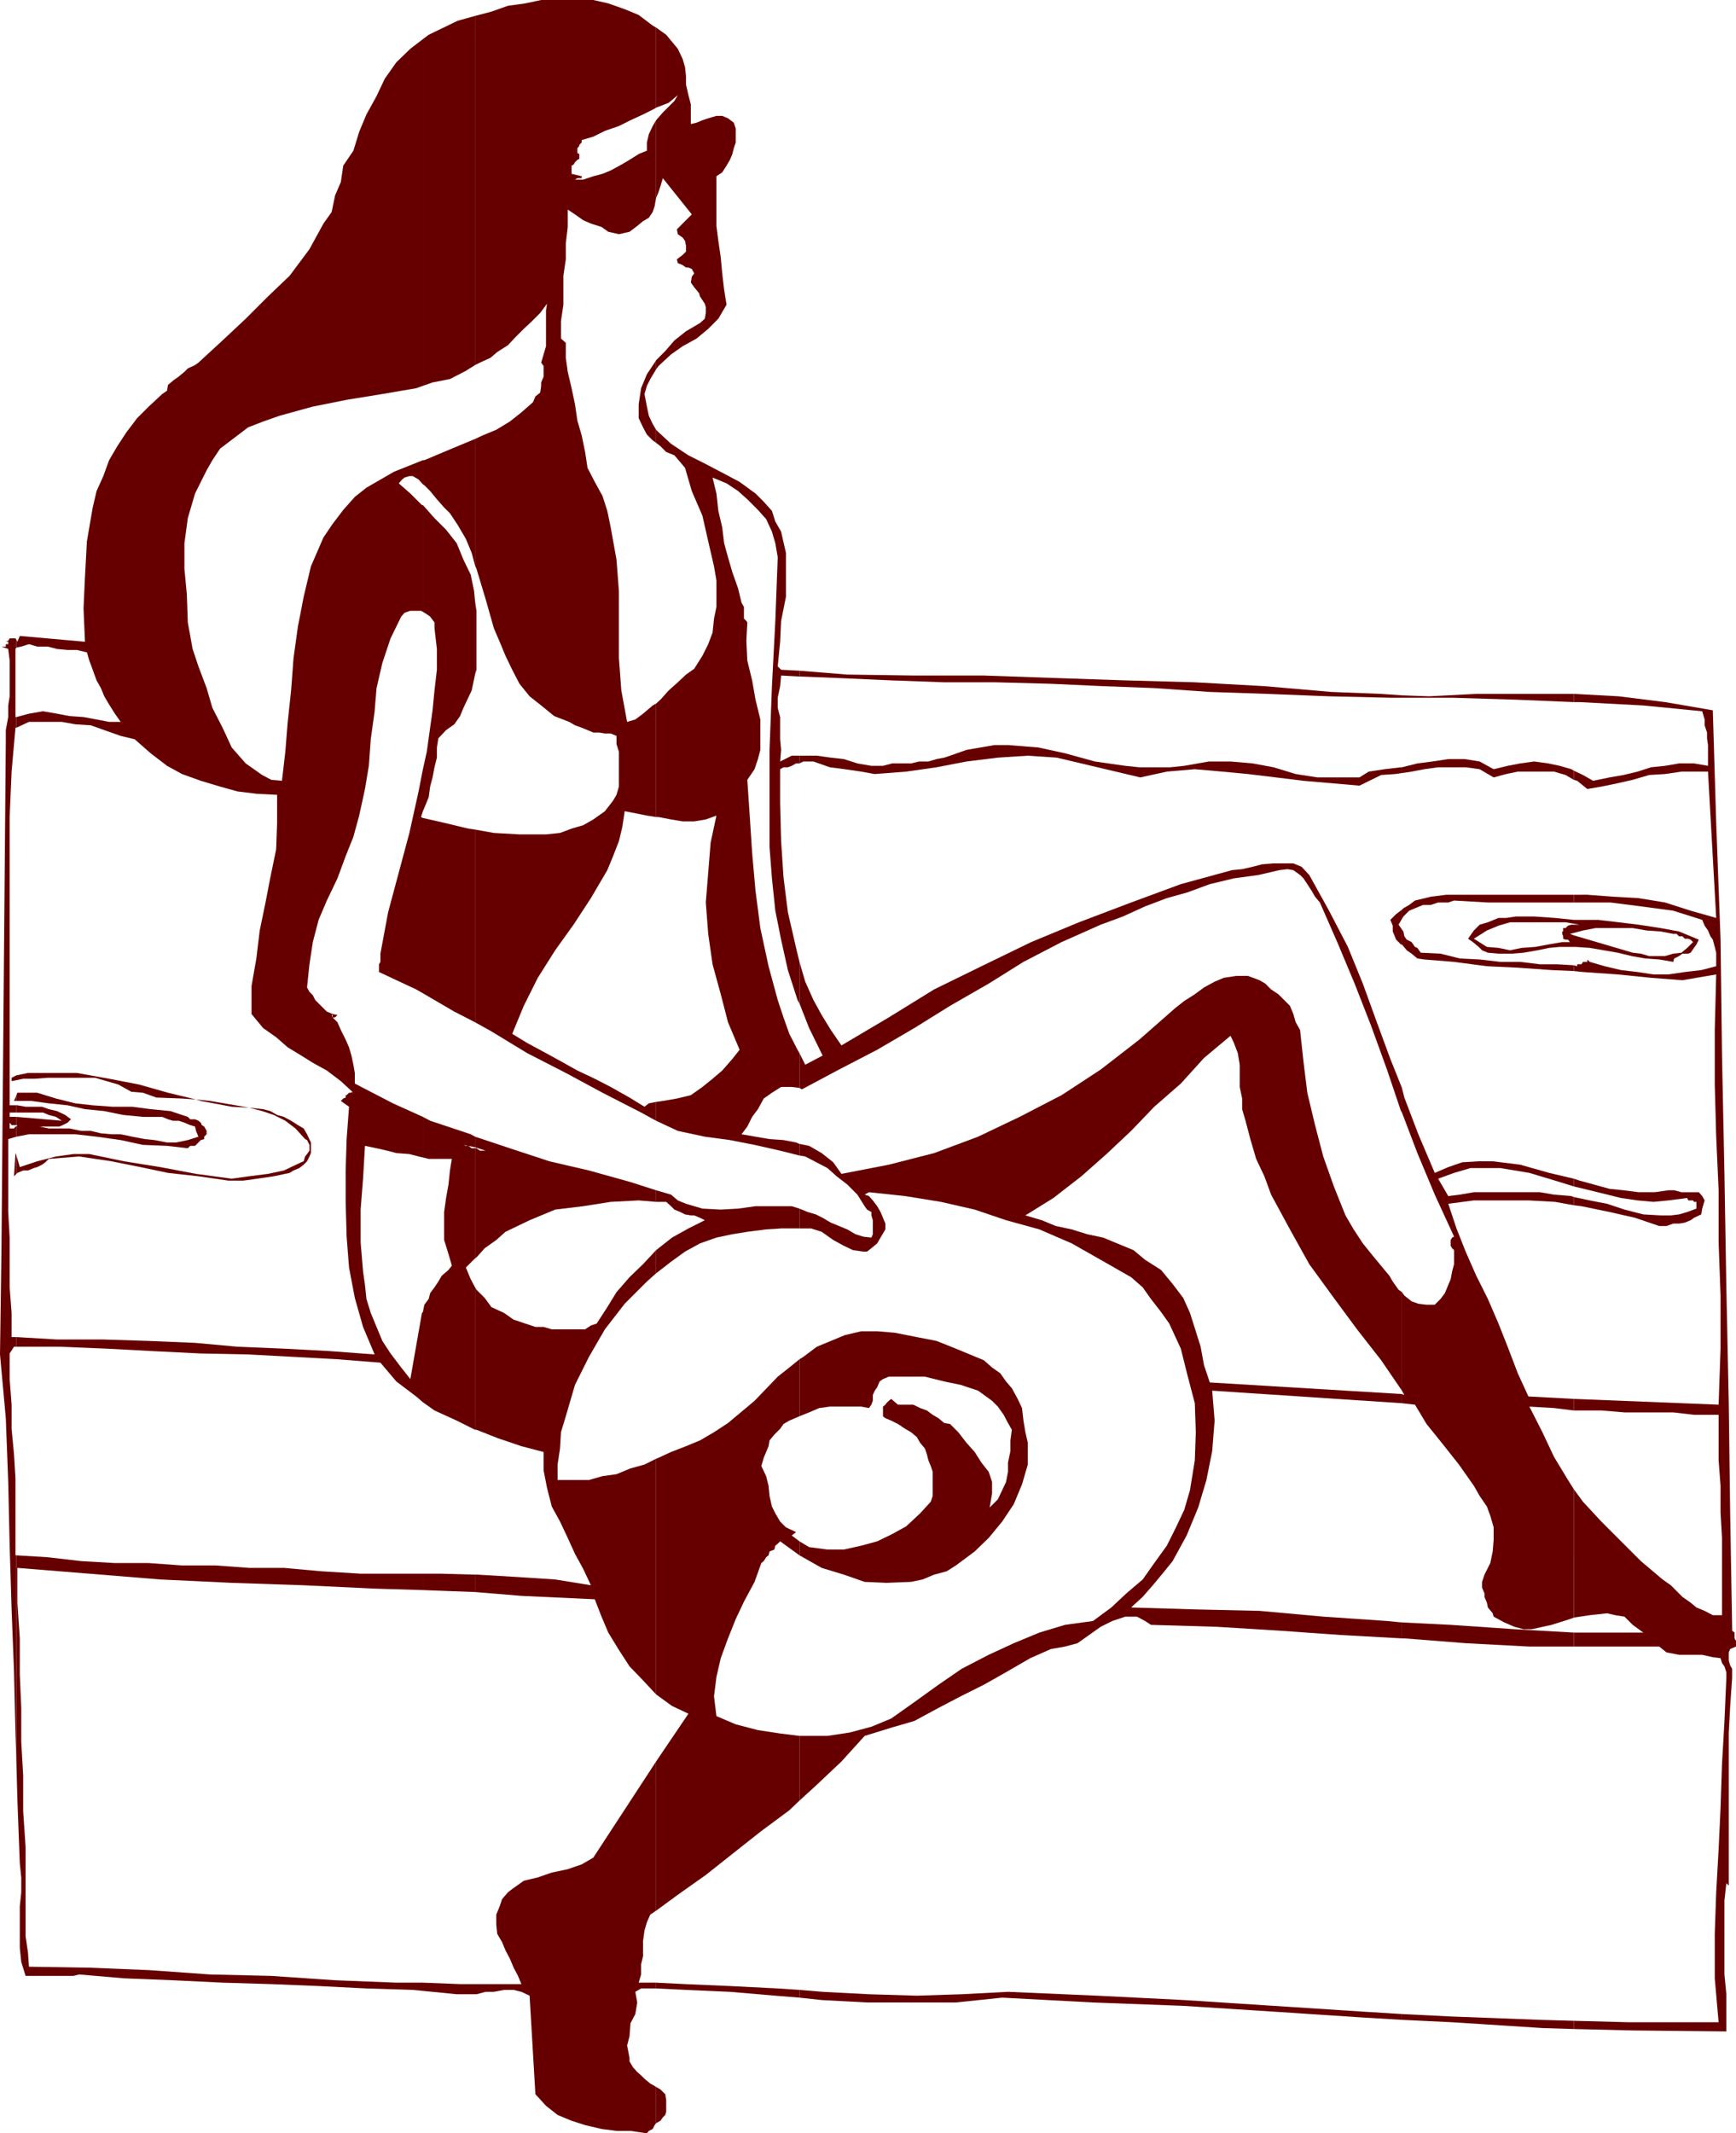 <svg xmlns="http://www.w3.org/2000/svg" width="359.602" height="441.801"><path fill="#600" d="m3.402 365.3.2 7.403.5 13.2.3 2.898v3.101l-.3 2.899v8.601l.3 2.899.899 2.902h9.902l1.2-.3 9.3.8 10.098.399 10.3.5 10.102.3 9.797.399 9.902.5 9.598.3 2.102.2v-1.7h-5.5l-12.7-.5-13.199-.898-12.703-.3L30.8 408l-12.3-.5-12.5-.2-.2-2.898L5.3 401v-18.5l-.5-7.398v-7.399l-.398-7v-7l-.3-6.902v-7.5l-.5-7.399v-7.199l14.898 1.2 14.703 1.199L48 327.8l14.902.5 14.7.699 10 .3v-3.398H74.703l-8.203-.5-7.7-.699h-7.198l-6.899-.5h-7l-6.902-.5h-7l-7-.402-6.899-.801-6.5-.398V365.3"/><path fill="#600" d="M3.402 322.102h-.199v-15.899l-.3-5-.5-5.3v-5L2 285.601V280.3l.902-1.399h.5v-2h-1v-5l-.402-5.3V256.3l-.297-5.3v-15.098l1.7-.5v-2.101h-.2l-.3.402H2V232.5l.402.5h1v-1.7H2v-.898h1.402v-1.5H2v-59.699l.402-9.402.801-9.098h.2V148.5h-.2v-14.098l.2-.3V132.5l-.2-.297H2l-.297.5-.5.2h.5v.5h-.5v.5H.301l1.402.5L2 136.8v7.402l-.297 1.899v2.398l-.5 2.703v2.399l-.902 105.3L0 280.5l1.203 13.203.5 13.2L2 320.101l.402 13.199.5 12.8.301 12.9.2 6.3v-43.198"/><path fill="#600" d="M3.402 278.902h8.899l9.8.399 9.399.5 10.102.5 9.8.199 9.399.5 9.101.5 8.899.703 3.3 3.899 4.102 3.101 1.399 1.2v-18.7l-.2.2L85 285.601l-1.898-2.399-2.2-2.902-1.699-2.598L78 274.801l-1.2-2.899-.898-2.902-.3-2.898-.399-2.801-.5-6V250.5l.5-6.398.399-6.801 2.398.5 2.203.5 1.899.5L84.8 239l1.902.5.899.203v-8.402l-6.2-2.801-7.902-4.098v-2.199l-.297-1.703-.402-1.898-.5-1.7-.7-1.601-1-2-.699-1.598-1-1-.199-.5h.2v.5h.5l.5-.5-1-.203-1.2-.5-.703-.7-1.7-1.698-.5-1-.698-.7-.5-.902.5-4.797.699-4.601L66 190.5l1.703-4 2.2-4.598 1.699-4.601 1.601-4 1.2-4.399 1.199-5.5.8-4.8.399-5.5.8-5.801L78 142.5l1.203-5.2 1.7-5.097 2.199-4.5.699-.8L85 126.5h2.203l.399.203v-22.101h-.2L85 102.203l-2.398-2.101.699-.801.5-.399 1-.3h.699l1.203.699.899 1v-5l-6 2.402-5.7 3.297-2.402 1.902-2.398 2.7-2.2 2.898L67 111.3l-2.598 6-1.5 6.302-1.199 6.199-.902 6.5-.5 6.699-.7 6.5-.5 6.203-.699 6-2.199-.203-1.902-1-3.399-2.398L48 154.8l-1.898-4.098-2.102-4.1-1.2-4.102-1.698-4.5-1.2-3.598-1-5.5-.199-5.8-.5-5.301V112.5l.7-5.2 1.5-5.097 1.199-2.402 1.199-2.399L44 95.301l1.602-2.399 2.898-2.199 2.902-2.203 3.098-1.2 3.402-1.198 6.899-1.899 7-1.402 7.402-1.2 7-1.199 1.399-.5v-71.8l-2.602 2-2.898 2.8-2.399 3.399L78 19.902l-2.098 3.801-1.5 3.598-1.199 3.902-2.101 3.098-.5 3.402-1.2 2.797-.699 3.402L67 46.301l-2.898 5.3-4.102 5.5-4.5 4.301L50.902 66l-4.8 4.5-5 4.602-.7.5-1.5.699-.699.699L37 78l-1 .703-1.2 1-.198 1.2-1 .699-2.801 2.601-2.399 2.399-2.199 2.898-1.902 2.902-1.7 2.899-1.199 3.3L20 101.704l-.797 3.399-1.203 7-.398 7.398-.301 6.5.3 6.902-13.5-1.199-.5 1.2-.199-.403v1.602l1-.2 1.598-.5 1.703.5h2.2l1.898.5 2.199.2h1.902l2.098.5.5 1.699.703 1.902.797 2.2.902 1.597.7 1.703 1 1.7L23.8 147.8l1.2 1.7h-2.398L20 149l-2.7-.5-2.898-.2-2.601-.5-2.899-.5-2.902.5-2.598.7v2.203L6 149.5h6.8l2.802.5 3.199.203 2.8 1 3.399 1.2 2.902.699L31.203 156l3.399 2.602 3.101 1.699 3.899 1.402 4 1.2 3.601 1 4.098.5 4.101.199v5.8l-.199 5.5L56 181.703l-1 5.2-1.2 5.8-.698 5.797-1 5.703V210l2.398 2.902 2.703 1.899 2.399 2.101 2.8 1.7 2.399 1.5 2.902 1.601 2.899 2.2 2.601 2.398-.402-.2v.2h-.5l-.5.5h-.2v.5l-.5.199-.5.5 1.7 1.203-.5 6.7-.2 6.5v6.5l.2 7.199.5 6.398 1.199 6.3 1.703 6 2.399 5.7-9.399-.7-9.402-.5-9.598-.398-8.8-.8-9.602-.399-9.399-.3h-9.601l-8.399-.5v2"/><path fill="#600" d="m3.402 243.102.2-.2 1.199-.5h1l1.199-.5.703-.199 1-.5.7-.5.699-.703 6.3-.5 6.7 1 6 1.203 5.699 1.2 6.3.699 6.2.898h3.101l2.899-.398 3.402-.5 3.297-.7.8-.5 1.2-.5.902-.699.7-.703.5-1 .3-.7v-2.198l-.8-1.7-.7-1.199-1.199-.703-1.402-.898-1.5-.801-1.399-.399-1.402-.8-1.5-.399-2.898-.3 2.699.699 2.402.8 2.399 1.2 2.101 1.601 2 2.2.399.199.5 1v1.199l-.5.699-.399.5-.3 1-.5.203-3.602 1.7-3.301.699-3.898.5-3.602.5-7.398-1-7.399-1.399-7.5-1.203L18.5 239h-3.297l-3.601.5-3.899 1-3.601 1.203-.7-2.402v3.8"/><path fill="#600" d="m3.402 239.3-.199-.5-.3 4.802.5-.5V239.3m-.001-3.898 2.598-.5h9.602l4.398.5 5 .7 4.602 1 5 .199 4.3.5.5-.5h1l1.2-1.2.699-.199v-.5l.5-.5v-.699l-.5-.902-.5-.301-.2-.5-.5-.398-.699-.301h-1l-.5-.5-3.601-1.2-4.098-.398-3.8-.5H23.3l-4.098-.3-3.601-.403-4-1-3.899-1.2h-4.1l-.2.5v1.2H6.5l3.602.5 3.898.402 3.602.801 4 .399 3.898.8 4.102.399h4l1.199.5 1 .3H37l1.203.399 1.2.5 1 .3.199.903.5 1.2-2.2.699-2.402.5h-1.898l-2.602-.5-2-.2-2.598-.5-2.402-.5h-1.898l-2.2-.199-2.101-.5h-2l-2.399-.5h-4.3l-1.899-.402H6h6.3L13 233l1-.5.703-.7-1.203-.898-1.7-.8-1.698-.399-1.399-.5H5.301l-1.7-.3h-.199v1.5h5.5l1.2.5 1.5.398 1.199.8-9.399-.8V233h.2l-.2.3v2.102"/><path fill="#600" d="m3.402 226.8-.199.5-.3.7h.5v-1.2m-.001-3.097 1.399-.3h2.402l2.7-.2h9.8l4.797 1.399 2.703 1.5 2.399.199 2.8 1 5.301.199 2.899.203-5.801-1.402-6-1.7-6.2-1.199-6.699-1.199H5.801l-2.399.5v1m0-1-1 .5v.7l1-.2v-1m84.2 189.597 7 .7h3.8v-2.098h-3.101l-7.7-.3v1.699m.001-83.001 5.3.2 5.5.203v-3.601l-7.199-.2h-3.601v3.399m0-38.899 2.398 1.7 4.602 2.101 3.8 1.899v-29.5l-.902-1.7-1-2.402 1.902-1.898V237.8h-.699l-.703-.5h-.5l-.5-.2 2.402.5v-2.199l-.902-.5-8.398-2.8-1.5-.801v8.402L88.8 240h4.8l-.398 2.402-.3 2.899-.5 2.8L92 251v5.8l.902 2.903.7 2.399-.7.898-1.402 1.203-.7 1.2-.8 1.199-.898 1.199L88.8 269l-.899 1.203-.3 1.5v18.7m.001-84.7 6.5 3.797 4.3 2.203v-39.902L97 171.6l-5-1.199-4.398-1v36.301m0-36.3-.399-.199.399-1.203v-8.7l-.899 4.602-1.902 8.598-2.2 8.203-2.199 8.2-1.601 8.597v1.703l-.301.5v1.598l7.703 3.601 1.399.801v-36.3m0-1.403.3-.7.899-2.198.3-2.2.5-1.902.399-2.098.5-2v-2.101l.3-1.899 1.602-1.699 1.7-1.203 1.199-1.7.699-1.698L97.703 143l.7-3.297V124.5l-.2-2.098L97.5 119l-1.5-3.098-1.398-3.402-2.2-2.797L90 107.301l-2.398-2.7v22.102l.8.5.7.5.898 1.2v1.199l.5 4.3v4.301L90 143l-.398 4.102-1.2 8.601-.8 3.598V168m0-67.7.3.2 1.2 1.203 1.398 1.7 1.5 1.699 1.203 1.199 1.598 2.402 1.699 2.899 1.203 2.898.7 2.602v-26.2l-4.801 2-5.7 2.399h-.3v5m0-20.399 2-.699 3.601-.703 3.297-1.7 1.902-1.198V3.3l-3.601 1-6 2.902-1.2.899v71.8M98.402 413h.301l1.899-.5h1.699l2.101-.398h2l1.598.398 1.703.8 1.2 20.403 2.199 2.399L115.5 438l2.902 1.203 2.801.899 3.399.8 3.101.399h2.899l3.398.5.402-.5.801-.399.399-.8.3-.399v-7.5l-.3-.203-.899-.5-1.203-1-.7-.7-.8-.698-.898-1-.7-1.2v-.699l-.5-2.601.5-1.899.2-2.703 1-1.898.398-2.399-.398-2.203 1.199-.7h3.101v-1.198h-3.601l.5-1.7v-2.101l.402-1.7V402l.297-2.2.5-1.698.703-1.602 1.2-.797v-30.902l-13 19.902-2.403 1.399-2.898 1-3.301.699-2.899 1-2.902.699-2.398 1.703-.899.7L104 393.3l-.5 1.5-.7 1.699v2.102l.2 1.898 1 1.703.703 1.7.899 1.699.8 1.898.899 1.703.699 1.7h-9.598V413"/><path fill="#600" d="m98.402 329.703 9.598.797 15.203.703 1.399 3.598 1.398 3.3 2.203 3.602 2.2 3.399 2.8 2.898 2.7 2.902v-48.8L133.5 303.3l-2.898.8-2.899 1.2-2.902.402-2.801.797h-6.5v-3.2l.5-3.3.203-3.398 1-3.301 1.899-6.5L122 281l3.3-5.7 4.102-5.3 4.598-4.598 1.902-1.699v-4.8l-2.699 2.898-2.8 2.699-2.7 3.102-1.902 3.101-2.2 3.399-1.199.398-1.199.8h-6.902l-1.7-.5h-1.699l-2.101-.698-2.399-.801-2-1.399-2.601-1.199-1.399-1.902-1.699-1.7-.3-.5v29.5h.3l4.297 1.7 5 1.699 4.602 1.203v3.797l.699 3.602 1 3.898 1.699 3.102 1.602 3.398 1.5 3.3 1.699 3.102 1.601 3.399-7.402-1.2-7.7-.5-8.398-.5h-.5v3.602m0-69.101.301-.2 1.7-1.902 2.398-1.7 1.902-1.698 5-2.399L115 250.5l5.8-.7 5.7-.898 5.8-.3 3.602.3V246.5l-5.3-1.7-8.602-2.398-8.2-1.902-8.198-2.7-7.2-2.398v2.2l2.2.699h-1.2l-.699-.5h-.3v22.8m-.001-48.898 3.399 1.899 7.402 4.5 8 4.101 7.598 4.098 8 4.101 3.101 1.7v-3.899l-1.5.297-.902.703-3.098-1.902-3.902-2.2-3.297-1.699-3.601-1.699-3.399-1.902-3.101-1.7-3.899-2.101-3.101-1.898 2.398-5.801 2.902-5.801 3.598-5.7 3.8-5.3 3.602-5.5 3.399-5.797 1.199-2.902 1.203-3.098.7-2.902.5-3.301 2.597.5 2 .402 1.902.301v-23.5l-.699.399-2 1.699-1.601 1.199-1.7.5-1.199-6.5-.5-6.7v-13.898l-.5-6.5-1.203-6.699-.7-3.402-1-3.098-1.597-2.902-1.5-2.899-.5-3.3-.703-3.399-.898-3.101-.5-3.399-.7-3.3-.8-3.403-.399-2.898V71l-1-.898V66.5l.5-3.398v-6l.5-3.399v-3.3l.399-3.403v-3.598l1.5 1 1.699 1.2 1.601.699 2.2.699L126 48l2.203.5 2.2-.5L132 46.8l1.203-1 1.2-.698.8-1.2.399-1.199.3-1.703V24.902l-.699 1.2-.8 1.699L134 29.5v1.703l-1.7.7-1.898 1.199-1.699 1L126.5 35.3l-1.7.699-1.898.5-2.101.703h-2v.5-.5h.3l.5-.3h.899V36.5l-2.098-.5v-1.7l.399-.198.3-.5.5-.5.399-.2v-1l-.398-.199v-1l.398-.5V30l.5-.5V29l2.402-.7 2.399-1.198 2.902-1 2.399-1.2 2.601-1.199 2.399-1.203.3-.2V5.704l-.699-.402-2.902-2.2-2.899-1.199L126 .703 122.902 0h-10.8L108.8.703l-3.598.5-3.402 1.2-3.399.898v72.3l1-.5 2.2-1L103 72.903l2.203-1.402 1.598-1.7 1.699-1.698 1.703-1.602 1.7-1.7 1.398-1.898-.2 1.399v7.402l-1 3.399.5.699V78l-.5 1.203v.7l-.199 1.398-1 .8-.5 1.2L108 85.402l-2.398 1.899L102.8 89l-2.899 1.203-1.5.7v26.199l.301.699 1.899 6.3 1.699 6 1.199 2.801 1.203 2.899 1.399 2.902 1.5 2.899 2.101 2.601 2.399 1.899 2.699 2.199 3.101 1.199 1.2.703 1.398.5 1.203.5 1.2.5h1.199l1.199.2h1.199l1.203.5v1.699l.5 1.601v7.2l-.5 1.699L127 165.8l-1.7 2.2-2.398 1.703-2.101 1.2-2.399.699-2.402.898-2.898.3h-5.5l-5.301-.3-3.899-.7v39.903"/><path fill="#600" d="m98.402 139.703.301-1V126.5l-.3-2v15.203m37.499 300 .899-.5.5-.703.5-.5.199-.7v-2.398l-.2-1.199-1-1-.898-.5v7.5m0-27.903 6.2.302 9.101.398 9.399.8 5 .403v-1.601l-4.5-.301-9.899-.5-9.3-.399-6-.3v1.199m-.001-16.098 4.5-3.3 5.801-4.102 5.797-4.598 5.703-4.5 5.797-4.3 2.102-2V359.5l-4-.5-4.602-.7-4.598-1.198-4-1.7-.5-4.101.5-4 .899-3.899 1.5-4.101 1.601-4 1.7-3.598 2.199-4.101 1.402-3.899.5-.402.5-.801.5-.398.2-.801 1-.399.199-.8.5-.399.5-.5 4 2.899v-2.899L164 318l.902-.7-2.101-1-1.2-1.198-1-1.7-.699-1.402-.5-2.2-.199-2.097-.5-2-1-2.101.5-1.7.5-1.199.5-1.203.2-1.2 1-1.198 1.199-1.2.699-1 1.199-.699 2.102-.902V281.5l-2.102 1.703-2.398 1.899-4.801 5-5.5 4.601-2.899 1.899L145 298.3l-2.898 1.199-3.102 1.203-2.598 1.2-.5.199v48.8l3.301 2.399 3.399 1.601-6.7 9.899v30.902m0-131.999 3.098-2.402 2.902-2.098L145 257.5l3.402-1.2 3.301-.698 3.098-.5 3.902-.5 3.098-.2h3.8v-4.101l-1.601-.5h-7.5l-3.598.5-3.601.199-3.801-.2-3.398-1-1.7-.698-1.402-1.2-3.098-.902v2.402H138l1 .899.703.699 1.2.5 1 .5 1.199.203h.699l1.199.5 1 .5-3.398 1.7-3.399 1.898-3.3 2.601v4.801m-.001-31.601 4.5 2.101 5.598 1.2 5.203.699 5.098 1 5.3 1.199 4 1v-2.399l-.699-.3-2.601-.5-2.899-.2-2.902-.5-2.898-.5 1.199-1.601 1-2 1.199-1.598 1.203-2.203 1.7-1.2 1.898-1.198H164l1.602.199v-7.2l-.399-.699-1.703-3.3-1.2-3.399-1.198-3.601-1.899-7-1.703-7.899-1-7.703-.7-7.898-.5-7.7-.5-7.402 1.5-2.2.7-2.097.5-1.902V149l-1-4.098-.7-4-1-4.101-.198-4.098.199-3.8-.2-.301-.5-.5v-2.399l-.5-.902-.699-2.899-1.199-3.402-.902-3.098L150 112.5l-.398-3.297-.801-3.402-.399-3.598-.8-3.3 2.898 1.199 2.402 1.601 1.899 1.7 2.199 2.199 1.703 1.898 1.2 2.602.699 2.398.5 2.902-.5 13.2-.7 13.5-.5 13.199v20.101l.5 6.5.7 6.7 1.199 6 1.402 6.3 2 6.2.399.699v-8.598l-.7-2.902-1.699-7.399-.902-7.199-.5-7.5-.2-7.902v-7l.7-.399h.902l.797-.3.902-.5h.7V156.5H164l-2.398 1.203.199-2.402-.2-2.2V148.5l-.5-1.898V144.5l.5-2.398.2-2.2 3.8.2v-1.2l-3.8-.199-.7-.703.5-5.098.2-4.3 1-5V114.5l-1-4.398-1.2-2.102-.699-2.2-1.699-1.898-1.703-1.699-3.297-2.402L150 98.1l-4-2.1-3.398-1.7L139 91.903l-2.598-2.402-.5-.5v2.703l.899.7L138 93.601l1.703.699 1.2 1.402 1 1.2 1.398 4.8 2.199 5.098 1.203 5.3 1.2 5.2.5 2.902v5.5l-.5 2.399-.301 2.898-.899 2.402-1.203 2.399-1.7 2.699-1.698 1.203-1.7 1.598-1.902 1.7-1.7 1.902-.898.801v23.5h.5l2.598.5 2.402.399h2.399l2.402-.399 2.2-.8-1.2 5.597-.5 6.203-.5 6.2.5 6.5.899 6.3 1.699 6.2 1.5 5.8 2.402 5.7-1.5 1.898-2.101 2.402-2 1.7-2.102 1.699-2.398 1.699-2.899.699-2.902.5-1.399.203v3.899"/><path fill="#600" d="m135.902 89-.699-1.2-.8-1.698-.403-1.899-.5-2.601.5-1.7.703-1.402.899-1.5.3-.5v-1.898l-.3.5L134 77.5l-1.2 2.902-.5 3.301v2.899l.903 1.898L134 90l1.203 1.203.7.5V89"/><path fill="#600" d="m135.902 76.5.5-.7L139 73.403l2.402-1.699 2.899-1.601 2.402-2L148.801 66l1.699-2.898L150 60l-.398-3.398-.301-3.301-.5-3.399-.399-3.101V36.5l1.2-.797.898-1.402.703-1.2.5-1.199.297-1.199.402-1.203v-2.898l-.402-1.2-1.2-.902-1.198-.5h-1.2l-1.699.5-1.203.402-1.2.5-1.198.301v-4.101l-.5-1.899-.5-2.203v-1.7l-.2-1.898-.5-1.699-1-2.101L138 7.203l-2.098-1.5v16.598l2.598-1 1.902-1.598-.699 1.2-1.203 1.199-1.2 1.199-1.398 1.601V41l.5-1.2.399-1.198.5-1.7 6 7.5-3.098 3.098.2 1 1 .703.5.7.199 1v1.199l-.7.699-1.199.902.2.797 1 .402.699.5h.5l.699.301.5.899-.5.699-.2 1.199.7 1 1 1.203.199.7 1 1.5.203.699V64.8L146 66l-1 .902-2.898 1.7-2.399 1.898-1.902 2.203-1.899 1.899V76.5m29.7 337.203 4.601.5 9.399.5H198l9.602-1 18.8 1 18.7.7 18.699 1.199L282 417.8l8.402.5v-1.2l-8.101-.5-37-2.398-18-.902-18.5-.801-9.598.5-9.3.3L180 413l-9.598-.5-4.8-.398v1.601m0-40.801 3.398-3.101 5.3-5 4.802-5.301 5.5-1.7 4.8-1.398 5-2.699 4.598-2.402 4.8-2.399 4.602-2.601 5-2.899 4.301-1.902 2.899-.5 2.601-.7 4.797-3.398 2.402-1.199 2.7-.902h2.398l1.703.902 1.2.797 13.597.402 13 .801 12.703.899 12.7.699V336l-3.102-.297-13.2-.902-13.199-1.2-13.402-.3-13.2-.399 2.403-2.199 2.098-2.402 2-2.399 2.101-2.601 2.899-5.301 2.402-5.797 1.7-5.703 1.199-6 .5-6.297-.5-6.203 39.3 2.602v-1.899l-39.8-2.402-1.2-3.598-.699-3.8-1-3.2-1.203-3.8-1.398-3.102-2.2-2.899L240.5 263l-3.297-2.098-2.402-2-3.399-1.402-2.902-1.2-3.297-.698-3.203-1-3.297-.7-2.902-1.199-3.399-1 5.801-3.601 5.797-4.5 5.203-4.602 5.098-4.797 4.8-5 5.5-4.8 4.801-5.301 5.5-4.602.7 1.5.8 2.102.399 2.398v4.602l.5 2.398v2.203l.699 2.399 1 3.8 1.203 4.098 1.7 3.602 1.398 3.8 3.902 7.2 4 7.199 5.098 7 4.8 6.5 5 6.402 4.301 6.297v-20.398l-.699-.5-1.203-1.7-.7-1.199-1-1.203-2.398-2.898-2.101-2.602-1.899-2.898-1.699-2.899-2.402-6-2.2-6.203-1.699-6.5-1.601-6.7-.801-6.5-.7-6.5-.898-1.597-.5-1.703-.699-1.7-1.203-1.198-1.2-1.2-1.5-1-1.198-1.199-1.2-.703-2.402-.898h-2.398l-2.602.398-1.898.8-2.2 1.2-1.902 1.402-2.2 1.399-1.898 1.5-7.402 6.5-8 6.199-8.098 5.3-8.699 4.5-8.601 4.102-9.102 3.399-9.398 2.402-9.801 1.899-1.7-2.399-2.398-1.902-2.601-1.5-2-.399v2.399l1.199.199 4.601 2.402 1.899 1.7 2.199 1.699 2.102 2.101 1.5 2.399.5.699.898.5v.703l.3 1v2.899l-.3.699-1.7-.2-1.597-.5-1.703-1-3.398-1.398-1.7-1L169 251.5l-1.7-.5-1.698-.7v4.102H168l2.203.7 2.399 1.699L174.8 258l1.902.902 2.098.301h.8l.899-.703 1.203-1 .7-1.2 1-1.698v-1.2l-.5-1.199-.5-1.203-.7-1.2-.902-1.198-.801-.899-.898-.3.898-.5 7.5.8 7.402 1.2 7 1.597 6.5 2.203 6.899 1.899 6.7 2.898 6 3.402 6.3 3.598 2.403 2.102 1.7 2.398 2.097 2.703 1.703 2.399 2.399 5.199 1.398 5.601 1.5 5.7.203 6-.203 5.8-1 6.2-1.2 4.101-1.698 3.598-1.899 3.8-2.601 3.602-2.399 3.399-3.402 2.898-3.098 2.902-3.8 2.801-5.801.797-5.301 1.602L210 340.3l-5.2 2.402-5.597 2.899-4.8 3.3-5 3.598-4.801 3.402-4.102 1.7-4.5 1.199-4.598.699h-5.8v13.402"/><path fill="#600" d="m165.602 322.102 4.601 2.601 4.598 1.399 4.3 1.5 4.5.199 5.102-.2 2.399-.5 2.398-1 2.602-.699 1.898-1.199 3.902-2.902 2.899-2.801 2.8-3.398L210 311.5l1.703-4.098 1.2-4.101v-4.5l-.5-2.2-.403-2.398-.297-2.601-.902-1.899-1.2-2.203-1.199-1.398-1.199-1.7-1.703-1.199-1.7-1.5-1.698-.703-4.102-1.7-4-1.597-4.098-.8-4.601-.903-3.598-.297h-3.3L175 276.5l-2.898 1.203-2.899 1.2-2.8 2.097-.801.5v11.8l2-.8 2.101-.898 2.2-.301h6.5l1.597.3.5-.699.3-.8v-1.2l.403-.902.5-.7.5-1.198.7-.5 1.199-.5h7.5l4 1 3.398.699 3.602 1.199 2.898 2.102 1.203 1.199 1.2 1.699.898 1.703.8 1.399-.3 2.199v2.199l-.5 2.402v1.899l-.399 2.101-.8 1.7-.899 1.898-1.703 1.703.5-2.902v-2.399l-.7-2.101-1.5-1.899-1.398-2.199-1.699-1.902-1.703-2.2-1.7-1.699-1.198-.199-1.2-1-1.199-.703-1.203-.898-1.398-.5-1.399-.7H186l-1.398-1.199-.5.399-.5.5-.2.3-.5.399v2l.5.402 1.2.5 1.398.7 1.5 1 1.203.699 1.2 1 .699 1.199 1 1.199.398 1.203.3 1.2.5 1.199.403 1.199v5l-.402 1.199-2.2 2.402-2.898 2.7-2.902 1.601-3.098 1.5-3.3.899-3.602.8h-3.399l-3.8-.5-2-1.199v2.899m0-96.802.5.302 7.699-4.102 7.902-4.098 7.7-4.5 7.398-4.601 8-4.598 7.199-4.5 7.902-4.101L228 191.5l4.602-1.7 4.601-2.097 4.5-1.703 4.297-1.2 4.602-1.698 5-1.2 5.101-.699 4.297-1 1.703-.203 1.2.203 1.398 1 .699.7.8 1.199.903 1.398.7 1.203 1 1.2 3.597 8.199 3.602 8.601 3.398 8.7 3.3 9.097 2.903 8.602.2.3v-5.101l-2.403-6-2.797-7.598-2.902-8-3.098-7.601-3.902-7.5-4.098-7.399-1.601-1.703-1.7-.7h-4.101l-2.399.2-1.902.5-2.2.5-2.097.203-10.601 2.899-10.301 3.8L223.5 191l-9.898 4.102-10.301 5-9.801 4.8-9.398 5.801-9.801 5.797-2.2-3.2-1.898-3.097-1.703-3.101-1.7-3.801-1.198-4.098v8.598l2 5.101 2.8 5.7-3.601 1.898-1.2-2.398v7.199m.001-67.199.8-.399h2.098l3.402 1.2 3.098.398 3.402.5 2.801.5 6.5-.5 6.297-.899 6.203-1.199 6.5-.8 6.2-.403 6 .402 17.3 4.098 5.5-1.2 5.797-.5 5.703.5 5.297.5 5.8.7 5.7.703 11.602 1 4.5-2.203 2.898-.2 1.402-.198v-1.2h-.199l-3.402.399-3.301.5-1.898 1.199h-8.7l-4.5-.7-4.601-1.398-4.301-.8-4.598-.399h-4.5l-5.101.899-2.899.3H236l-2.898-.3-6.301-.899-6.2-1.703-5.5-1.2-6.3-.5H206l-5.797 1-3.402 1.2-1.2.402-1.601.301-1.7.5h-1.898l-1.699.399h-3.902l-1.899.5H180.5l-2.898-.5-2.801-.899-2.7-.3-2.898-.403h-3.601v1.602m0-18 7.699.3 11.3.5 11 .399h10.602l11.297.3 11 .5 10.602.399 11.5.8 12 .403 12.699.5L288 144.5h2.402v-.5l-4.3-.297-10.301-.402-13.899-1.2-14.402-.8-14.398-.399-14.899-.5-14.402-.5h-14.399l-13.902-.199-9.898-.8v1.199m124.8 278.198 10.399.5L319.5 420l6.5.203V418.5l-7-.2-18.5-.698-10.098-.5v1.199m0-79.001h.5l12.7 1 13.199.7H326v-2.898l-12.297-.7-13.203-.902-10.098-.5v3.3"/><path fill="#600" d="m290.402 290.602 2.7.3 2.398 4 3.3 4.098 3.403 4.3 3.098 4.403 1.199 2.098L308 312l.703 1.902.7 2.399v2.601l-.2 2.399-.5 2.402-1.203 2.399-.5 1.5v1.199l.5 1.199v.703l.5 1.2.203 1 1 1.199.2.699 2.199 1.199 2.101.902 1.899.5h1.699l4.101-.902 3.801-1.2.797-.3v-26.598l-1.2-1.902-2.898-4.797-2.402-5.101-2.7-5.301 5.102.3 4.098.5v-2.398l-9.398-.5-2.2-4.8-2.101-5.5-1.899-4.801-2.199-5.102-2.402-4.797-2.2-5-1.898-4.8L300 249.3l5.3-.7h11.302l5.5.301 3.898.7v-1.7l-.5-.199-3.598-.3-2.902-.5h-13.7l-2.898.5-2.402.3-2.098-3.601 3.301-1.2 3.399-1h6.199l6 1 6.3 1.899 2.899.902v-1.601l-5.098-1.2-6-1.699-5.699-.703h-2.902l-3.399.203-2.902 1-2.797 1.2-3.402-8-2.899-7.602-.5-2v5.101l3.2 8.399 3.601 8.601 4 8.7-.402.199-.301.5v1.2l.3.5.403.402v2.899l-.402 1.5-.301 1.601-.5 1.2-.7 1.699-.898 1.199-1.199 1.203H295.5l-1.7-.203-1.398-.5-1.5-1.2-.5-.698V288l.5.902-.5-.199v1.899m0-95 1 1.199 1 .699 1.2 1 1.398.203 6.203.5 6.797.899 6.402.3 7 .5 4.598.2v-1.2l-3.398-.199H319l-4.098-.5h-4.101l-4.301-.5-4.098-.203-4-1-4.101-.2-.7-1-.5-.198-.699-1-1-.5-.5-.7-.199-1-.3-.402v3.102"/><path fill="#600" d="m290.402 192.5-.199-.297-.5-.703.7-1.2v-1.898l-1.2.899L288 190.5l.5 1.203v1.2l.703 1.699 1 1h.2V192.5"/><path fill="#600" d="m290.402 190.3.301-.5 1.2-1.198 1.199-.5 1.699-.7h1.601l1.5-.5H300l1.203-.402 7 .402H326v-1.601h-26.398l-3.2.402-3.3.797-1.2.902-1.199.7-.3.3v1.899m-.001-30.199 2-.301 2.598-.5 2.902-.399h5.7l2.898.399 2.902 1.699 2.598-.7 2.402-.5h7.5l2.399.7 1.699 1v-1.898l-.5-.301-2.398-.7-2.399-.5-2.902-.398-2.899.399-2.601.5-2.899.699-2.902-1.598-3.098-.5H300l-3.297.5-3.101.399-3.2.8v1.2m0-15.602h10.399l13.199.402 12 .5v-1.699h-20.2l-9.8.5-5.598-.203v.5"/><path fill="#600" d="m326 420.203 12.203.297 19.399.203V413l-.399-4.098v-15.3l.399-3.602.5.5v-31.7l.3-5.5.399-5.8v-1.898l-.399-.7-.3-1v-1.699l.3-.703 1.2-.5v-1.2l-.301-.5v-1.198l-.5-.399v-.8l-.399-23-.3-23.301-.5-24-.399-23.7-.5-24.3-.3-24-.903-24.2-.7-23.3-9.898-1.7-9.601-1.199-9.301-.5v1.7h1.203l13.2.699 12.199 1.199.5 1.699v1.203l.5 1.5v1.2l.199 1.398v4.3l-2.899-.5h-3.101l-2.899.5-2.902.301-2.797.899-2.902.699-2.899.5-3.402.703-2.098-1.203-1.902-.898v1.898l.703.203 2.098 1.7 2.902-.5 3.399-.7 3.101-.703 3.399-1 3.3-.2 3.399-.5h5.5l1.699 30.302-5.297-1.5-5.3-1.7-5.5-.902-5.301-.297-5.301-.402H326v1.601h7.602l6.3.801 6.7.899 6 1.898.5 1.203.699 1 .5 1.2.5.699.402 1.5.297 1.199v2.8l-3.098.801-3.402.399-3.398.5H342.5l-3.297-.5-3.402-.399-3.399-.8-3.101-.899-.5-.5v.5h-.899l-.3.5h-.899v.399l-.703-.2v1.2l1.902.199 7.2.5 6.898.699 6.5.5 7-1.2-.297 11.5v11.302l.297 10.8.5 11.098v10.8l.402 11v11L356 290.903l-30-1.199v2.399h5.703l4.797.398h10.102l4.3.5H356v9.402l.402 5.301v5.5l.301 5.297v16h-1.902l-1.7-.898-1.699-.7-1.199-1-1.703-1.199-1.2-1.203-1.198-1.2-1.7-1.198-4.5-3.801-4.101-4.098-4.098-4.101-3.8-4.102-1.903-2.598V335l3.3-.5 3.602-.398 1.7.398 1.898.3 1.703 1.7 2.2 1.602H326V341h17.703l1.5 1.203 2.598.5h4.8l2.2.5 1.601.2.301 1 .5.699.399 1.199v1.199l-.399 9.102-.5 8.699-.3 9.101L356 383l-.5 8.902-.297 8.598v9.203l.797 9.098h-18.5L326 418.5v1.703"/><path fill="#600" d="m326 249.602 1.602.199 5.8 1.199 5.301 1.203 5 1.7h1.5l1.399-.5h1.199l1.199-.2 1.203-.5.7-.5 1.5-.703.199-1.2.5-1.698-.5-.899-.7-.8h-3.601l-1.5-.403h-1.2l-2.8.402h-3.399l-3.101-.402-2.899-.297-6.199-1.703-1.203-.398v1.601l3.3.797 6.5 1.602 3.403.5 3.297.3 3.102-.3 3.898-.5.203.5h1l.2.3h.5v1.399L349.5 251l-1.7.5-1.698.203H344l-3.598-.203-3.902-1-3.598-1.2-3.601-.698-3.301-.7v1.7m0-53.5h.402l2.899.199 2.902.5 2.899.5L338 198l2.8.5 2.903.203 2.899.5.199-.703 1-.5.699-.5h1.203l.5-.2.7-1 .5-.698.5-1-4.102-1.7-3.801-.699-4.598-.703-4.101-.5-4.301-.5h-5v.8l1.203.2H326v1.703l1.902-.5 2.598-.5h7.703l2.899.5 2.898.2 2.602.5h.699l.5.5h.699l.5.5h.703l.5.199.5.5-1.203 1.199-1.2 1-1.698.199-1.7.5h-3.3l-1.7-.5-1.699-.2L326 193.704v2.399m0-2.4-.797-.3.797-.2V191.5h-.5l-.7.203-.5.5h-.5v.7h-.198v.5l.199.5v.5l.5.199h.5l.402.5H326h-2.398l-2.899.5-2.703.5-2.797.199-2.402.5-2.399-.5-2.402-.2-2.7-1.699 2.7-1.699 2.402-1 2.399-.703h11.5l1.699.3v-.8l-3.898-.398-4.301-.301H314l-2 .3h-1.598l-2.199.899-1.703.5-1.2 1.203-1.198 1.7 1 .699 1.199 1 .699.699 1.203.5 2.2.199h2.8l2.399-.2 2.898-.5 2.402-.5 2.2-.198H326v-2.399M51.602 229.402l-2.801-.5L43.5 228l-2.898-.297 1 .297L48 229.203l3.602.2"/></svg>
